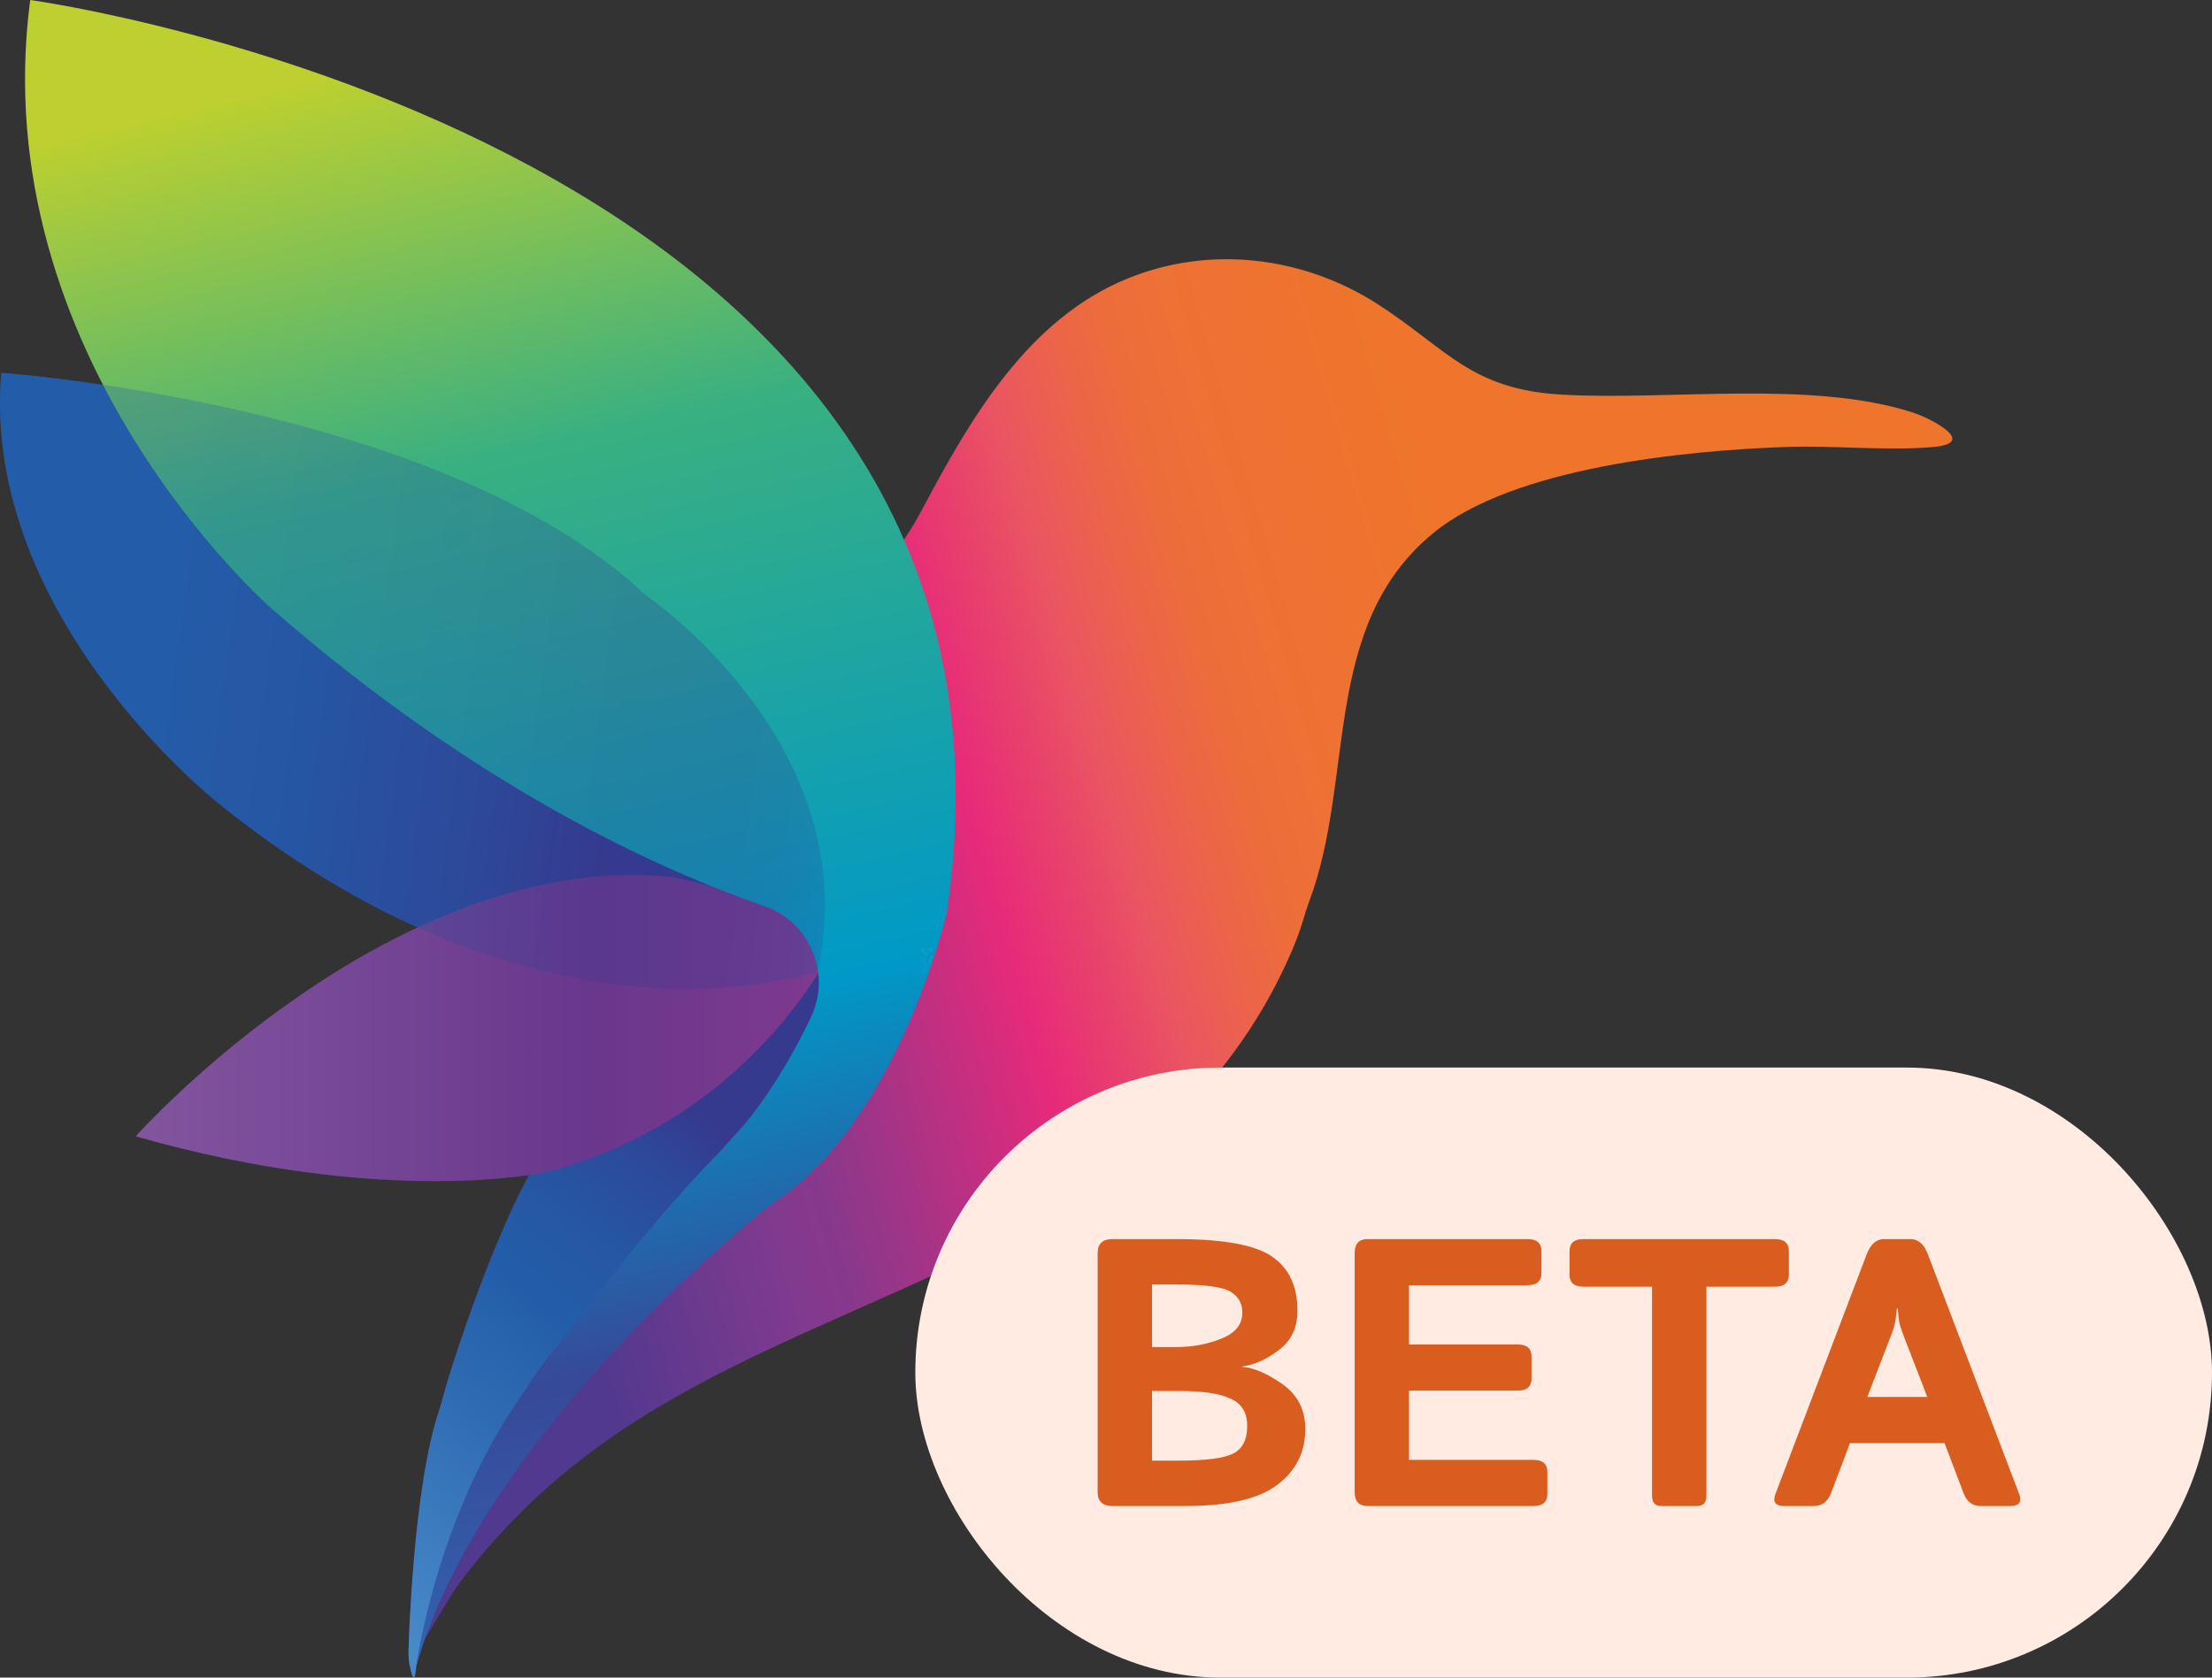 <svg width="58" height="44" viewBox="0 0 58 44" fill="none" xmlns="http://www.w3.org/2000/svg">
<rect x="0" y="0" width="58" height="44" fill="#333333" stroke="none"/>
<g clip-path="url(#clip0_425_3007)">
<path d="M50.169 10.824C47.506 9.958 43.783 10.51 40.965 10.351C38.57 10.217 37.955 9.166 36.16 8C34.208 6.731 31.746 6.415 29.565 7.305C26.957 8.368 25.453 10.955 24.164 13.39C23.781 14.116 23.284 14.776 22.688 15.342C18.052 19.734 15.679 26.345 14.991 28.521C14.835 29.014 14.627 29.488 14.375 29.94C12.095 34.031 10.807 38.681 10.711 43.386C10.818 43.408 10.899 43.18 10.906 43.267C10.923 43.456 11.661 42.037 12.037 41.535C15.62 36.75 20.388 35.422 25.482 32.966C29.109 31.216 32.213 28.77 33.852 24.99C33.97 24.715 34.088 24.413 34.175 24.115C34.222 23.954 34.271 23.794 34.33 23.637C35.542 20.402 34.63 16.423 37.568 13.992C39.664 12.256 44.199 11.813 46.864 11.722C48.099 11.679 49.496 11.833 50.701 11.723C51.881 11.616 50.618 10.97 50.169 10.825V10.824Z" fill="url(#paint0_linear_425_3007)"/>
<path d="M18.523 23.163L19.642 23.618C19.699 23.641 19.756 23.66 19.815 23.674C20.092 23.743 21.035 24.018 21.333 24.681C21.358 24.735 21.388 24.785 21.419 24.836C21.577 25.093 22.055 26.138 19.878 29.181C19.848 29.223 19.816 29.264 19.781 29.301L17.421 31.786C17.401 31.808 17.381 31.83 17.363 31.854L14.541 35.401C14.541 35.401 11.95 38.376 10.921 43.668C10.913 43.712 10.907 43.758 10.903 43.803C10.891 43.943 10.848 44.236 10.735 43.646C10.735 43.646 10.698 43.477 10.716 43.184C10.716 43.184 10.824 39.037 11.51 36.999C11.558 36.856 11.661 36.468 11.703 36.325C11.99 35.357 12.976 32.378 13.963 30.655C14.123 30.376 14.26 30.084 14.38 29.786L15.81 26.218L16.89 23.818C17.169 23.195 17.892 22.906 18.523 23.163Z" fill="url(#paint1_linear_425_3007)"/>
<path d="M0.034 9.779C0.034 9.779 11.595 10.592 16.908 15.591C16.908 15.591 22.76 19.543 21.434 25.477C21.434 25.477 14.346 28.033 5.714 21.059C5.714 21.059 -0.511 16.158 0.034 9.779Z" fill="url(#paint2_linear_425_3007)"/>
<path d="M3.557 29.803C3.557 29.803 10.291 22.264 17.607 22.999C17.607 22.999 19.041 23.256 22.11 24.336C22.11 24.336 20.052 29.281 14.279 30.751C14.279 30.751 10.101 31.677 3.557 29.803L3.557 29.803Z" fill="url(#paint3_linear_425_3007)"/>
<path d="M0.791 0C0.791 0 27.851 3.682 24.822 23.95C24.822 23.95 23.537 29.507 20.183 31.612C20.183 31.612 12.619 37.535 10.907 43.743C10.907 43.743 11.469 39.444 13.985 36.179C13.985 36.179 16.643 32.468 18.804 30.28C18.975 30.107 19.121 29.923 19.366 29.662C19.843 29.157 20.631 28.019 21.267 26.672C21.808 25.529 21.228 24.172 20.032 23.76C17.404 22.856 12.542 20.704 7.107 15.949C7.107 15.949 -0.439 9.366 0.792 0L0.791 0Z" fill="url(#paint4_linear_425_3007)"/>
<path opacity="0.29" d="M0.034 9.779C0.034 9.779 11.595 10.592 16.908 15.591C16.908 15.591 22.76 19.543 21.434 25.477C21.434 25.477 14.346 28.033 5.714 21.059C5.714 21.059 -0.511 16.158 0.034 9.779Z" fill="url(#paint5_linear_425_3007)"/>
</g>
<rect x="24" y="28" width="34" height="16" rx="8" fill="#FFEBE1"/>
<path d="M29.172 39.5C28.912 39.5 28.781 39.378 28.781 39.134V32.864C28.781 32.62 28.912 32.498 29.172 32.498H30.832C32.082 32.498 32.925 32.653 33.361 32.962C33.801 33.268 34.02 33.74 34.02 34.378C34.02 34.824 33.856 35.169 33.527 35.413C33.202 35.657 32.886 35.799 32.58 35.838V35.852C32.876 35.872 33.225 36.022 33.625 36.302C34.025 36.582 34.226 36.977 34.226 37.488C34.226 38.087 33.981 38.572 33.493 38.943C33.005 39.315 32.199 39.5 31.076 39.5H29.172ZM30.207 38.309H30.92C31.61 38.309 32.079 38.248 32.326 38.128C32.577 38.008 32.702 37.763 32.702 37.395C32.702 37.05 32.557 36.813 32.268 36.683C31.981 36.549 31.532 36.482 30.92 36.482H30.207V38.309ZM30.207 35.33H30.847C31.267 35.33 31.659 35.257 32.023 35.11C32.391 34.964 32.575 34.736 32.575 34.427C32.575 34.186 32.473 34.004 32.268 33.88C32.066 33.753 31.592 33.69 30.847 33.69H30.207V35.33ZM35.861 39.5C35.633 39.5 35.52 39.378 35.52 39.134V32.864C35.52 32.62 35.633 32.498 35.861 32.498H40.051C40.295 32.498 40.417 32.604 40.417 32.815V33.392C40.417 33.603 40.295 33.709 40.051 33.709H36.945V35.262H39.792C40.036 35.262 40.158 35.367 40.158 35.579V36.155C40.158 36.367 40.036 36.473 39.792 36.473H36.945V38.289H40.207C40.451 38.289 40.573 38.395 40.573 38.606V39.183C40.573 39.394 40.451 39.5 40.207 39.5H35.861ZM41.52 33.748C41.276 33.748 41.154 33.642 41.154 33.431V32.815C41.154 32.604 41.276 32.498 41.52 32.498H46.54C46.784 32.498 46.906 32.604 46.906 32.815V33.431C46.906 33.642 46.784 33.748 46.54 33.748H44.743V39.231C44.743 39.41 44.662 39.5 44.499 39.5H43.562C43.399 39.5 43.317 39.41 43.317 39.231V33.748H41.52ZM46.784 39.5C46.55 39.5 46.473 39.393 46.555 39.178L48.947 32.894C49.048 32.63 49.201 32.498 49.406 32.498H50.09C50.295 32.498 50.448 32.63 50.549 32.894L52.941 39.178C53.023 39.393 52.946 39.5 52.712 39.5H51.935C51.721 39.5 51.571 39.388 51.486 39.163L50.988 37.85H48.508L48.01 39.163C47.925 39.388 47.775 39.5 47.56 39.5H46.784ZM48.962 36.639H50.534L49.934 35.086C49.862 34.904 49.818 34.772 49.802 34.69C49.789 34.606 49.774 34.482 49.758 34.319H49.738C49.722 34.482 49.706 34.606 49.69 34.69C49.676 34.772 49.634 34.904 49.562 35.086L48.962 36.639Z" fill="#D95D1F"/>
<defs>
<linearGradient id="paint0_linear_425_3007" x1="11.871" y1="27.765" x2="50.305" y2="16.452" gradientUnits="userSpaceOnUse">
<stop offset="0.03" stop-color="#50398E"/>
<stop offset="0.17" stop-color="#803A8E"/>
<stop offset="0.21" stop-color="#89388C"/>
<stop offset="0.26" stop-color="#A43486"/>
<stop offset="0.33" stop-color="#CE2D7E"/>
<stop offset="0.37" stop-color="#E72A7A"/>
<stop offset="0.42" stop-color="#E8416C"/>
<stop offset="0.46" stop-color="#EA5562"/>
<stop offset="0.51" stop-color="#EC6449"/>
<stop offset="0.55" stop-color="#ED6D3A"/>
<stop offset="0.59" stop-color="#EE7135"/>
<stop offset="0.72" stop-color="#EE752B"/>
</linearGradient>
<linearGradient id="paint1_linear_425_3007" x1="7.751" y1="41.524" x2="21.355" y2="24.528" gradientUnits="userSpaceOnUse">
<stop offset="0.03" stop-color="#4889C8"/>
<stop offset="0.3" stop-color="#2F6BB3"/>
<stop offset="0.45" stop-color="#235DA9"/>
<stop offset="0.55" stop-color="#2557A4"/>
<stop offset="0.67" stop-color="#2D4899"/>
<stop offset="0.74" stop-color="#353A8F"/>
<stop offset="0.76" stop-color="#353A8F"/>
</linearGradient>
<linearGradient id="paint2_linear_425_3007" x1="-0.899" y1="16.527" x2="22.258" y2="19.728" gradientUnits="userSpaceOnUse">
<stop offset="0.19" stop-color="#235DA9"/>
<stop offset="0.37" stop-color="#2557A4"/>
<stop offset="0.6" stop-color="#2D4899"/>
<stop offset="0.74" stop-color="#353A8F"/>
<stop offset="0.89" stop-color="#333B90"/>
<stop offset="0.94" stop-color="#304295"/>
<stop offset="0.98" stop-color="#294E9D"/>
<stop offset="1" stop-color="#2557A4"/>
</linearGradient>
<linearGradient id="paint3_linear_425_3007" x1="3.557" y1="26.965" x2="22.11" y2="26.965" gradientUnits="userSpaceOnUse">
<stop stop-color="#82559E"/>
<stop offset="0.64" stop-color="#69378D"/>
<stop offset="1" stop-color="#803A8E"/>
</linearGradient>
<linearGradient id="paint4_linear_425_3007" x1="9.533" y1="-2.954" x2="21.089" y2="46.829" gradientUnits="userSpaceOnUse">
<stop offset="0.09" stop-color="#BDD02F"/>
<stop offset="0.3" stop-color="#39B081"/>
<stop offset="0.6" stop-color="#0099C7"/>
<stop offset="0.77" stop-color="#374999"/>
<stop offset="0.92" stop-color="#3068B1"/>
<stop offset="1" stop-color="#3F4193"/>
</linearGradient>
<linearGradient id="paint5_linear_425_3007" x1="-0.899" y1="16.527" x2="22.258" y2="19.728" gradientUnits="userSpaceOnUse">
<stop offset="0.19" stop-color="#235DA9"/>
<stop offset="0.37" stop-color="#2557A4"/>
<stop offset="0.6" stop-color="#2D4899"/>
<stop offset="0.74" stop-color="#353A8F"/>
<stop offset="0.89" stop-color="#333B90"/>
<stop offset="0.94" stop-color="#304295"/>
<stop offset="0.98" stop-color="#294E9D"/>
<stop offset="1" stop-color="#2557A4"/>
</linearGradient>
<clipPath id="clip0_425_3007">
<rect width="51.192" height="44" fill="white"/>
</clipPath>
</defs>
</svg>
